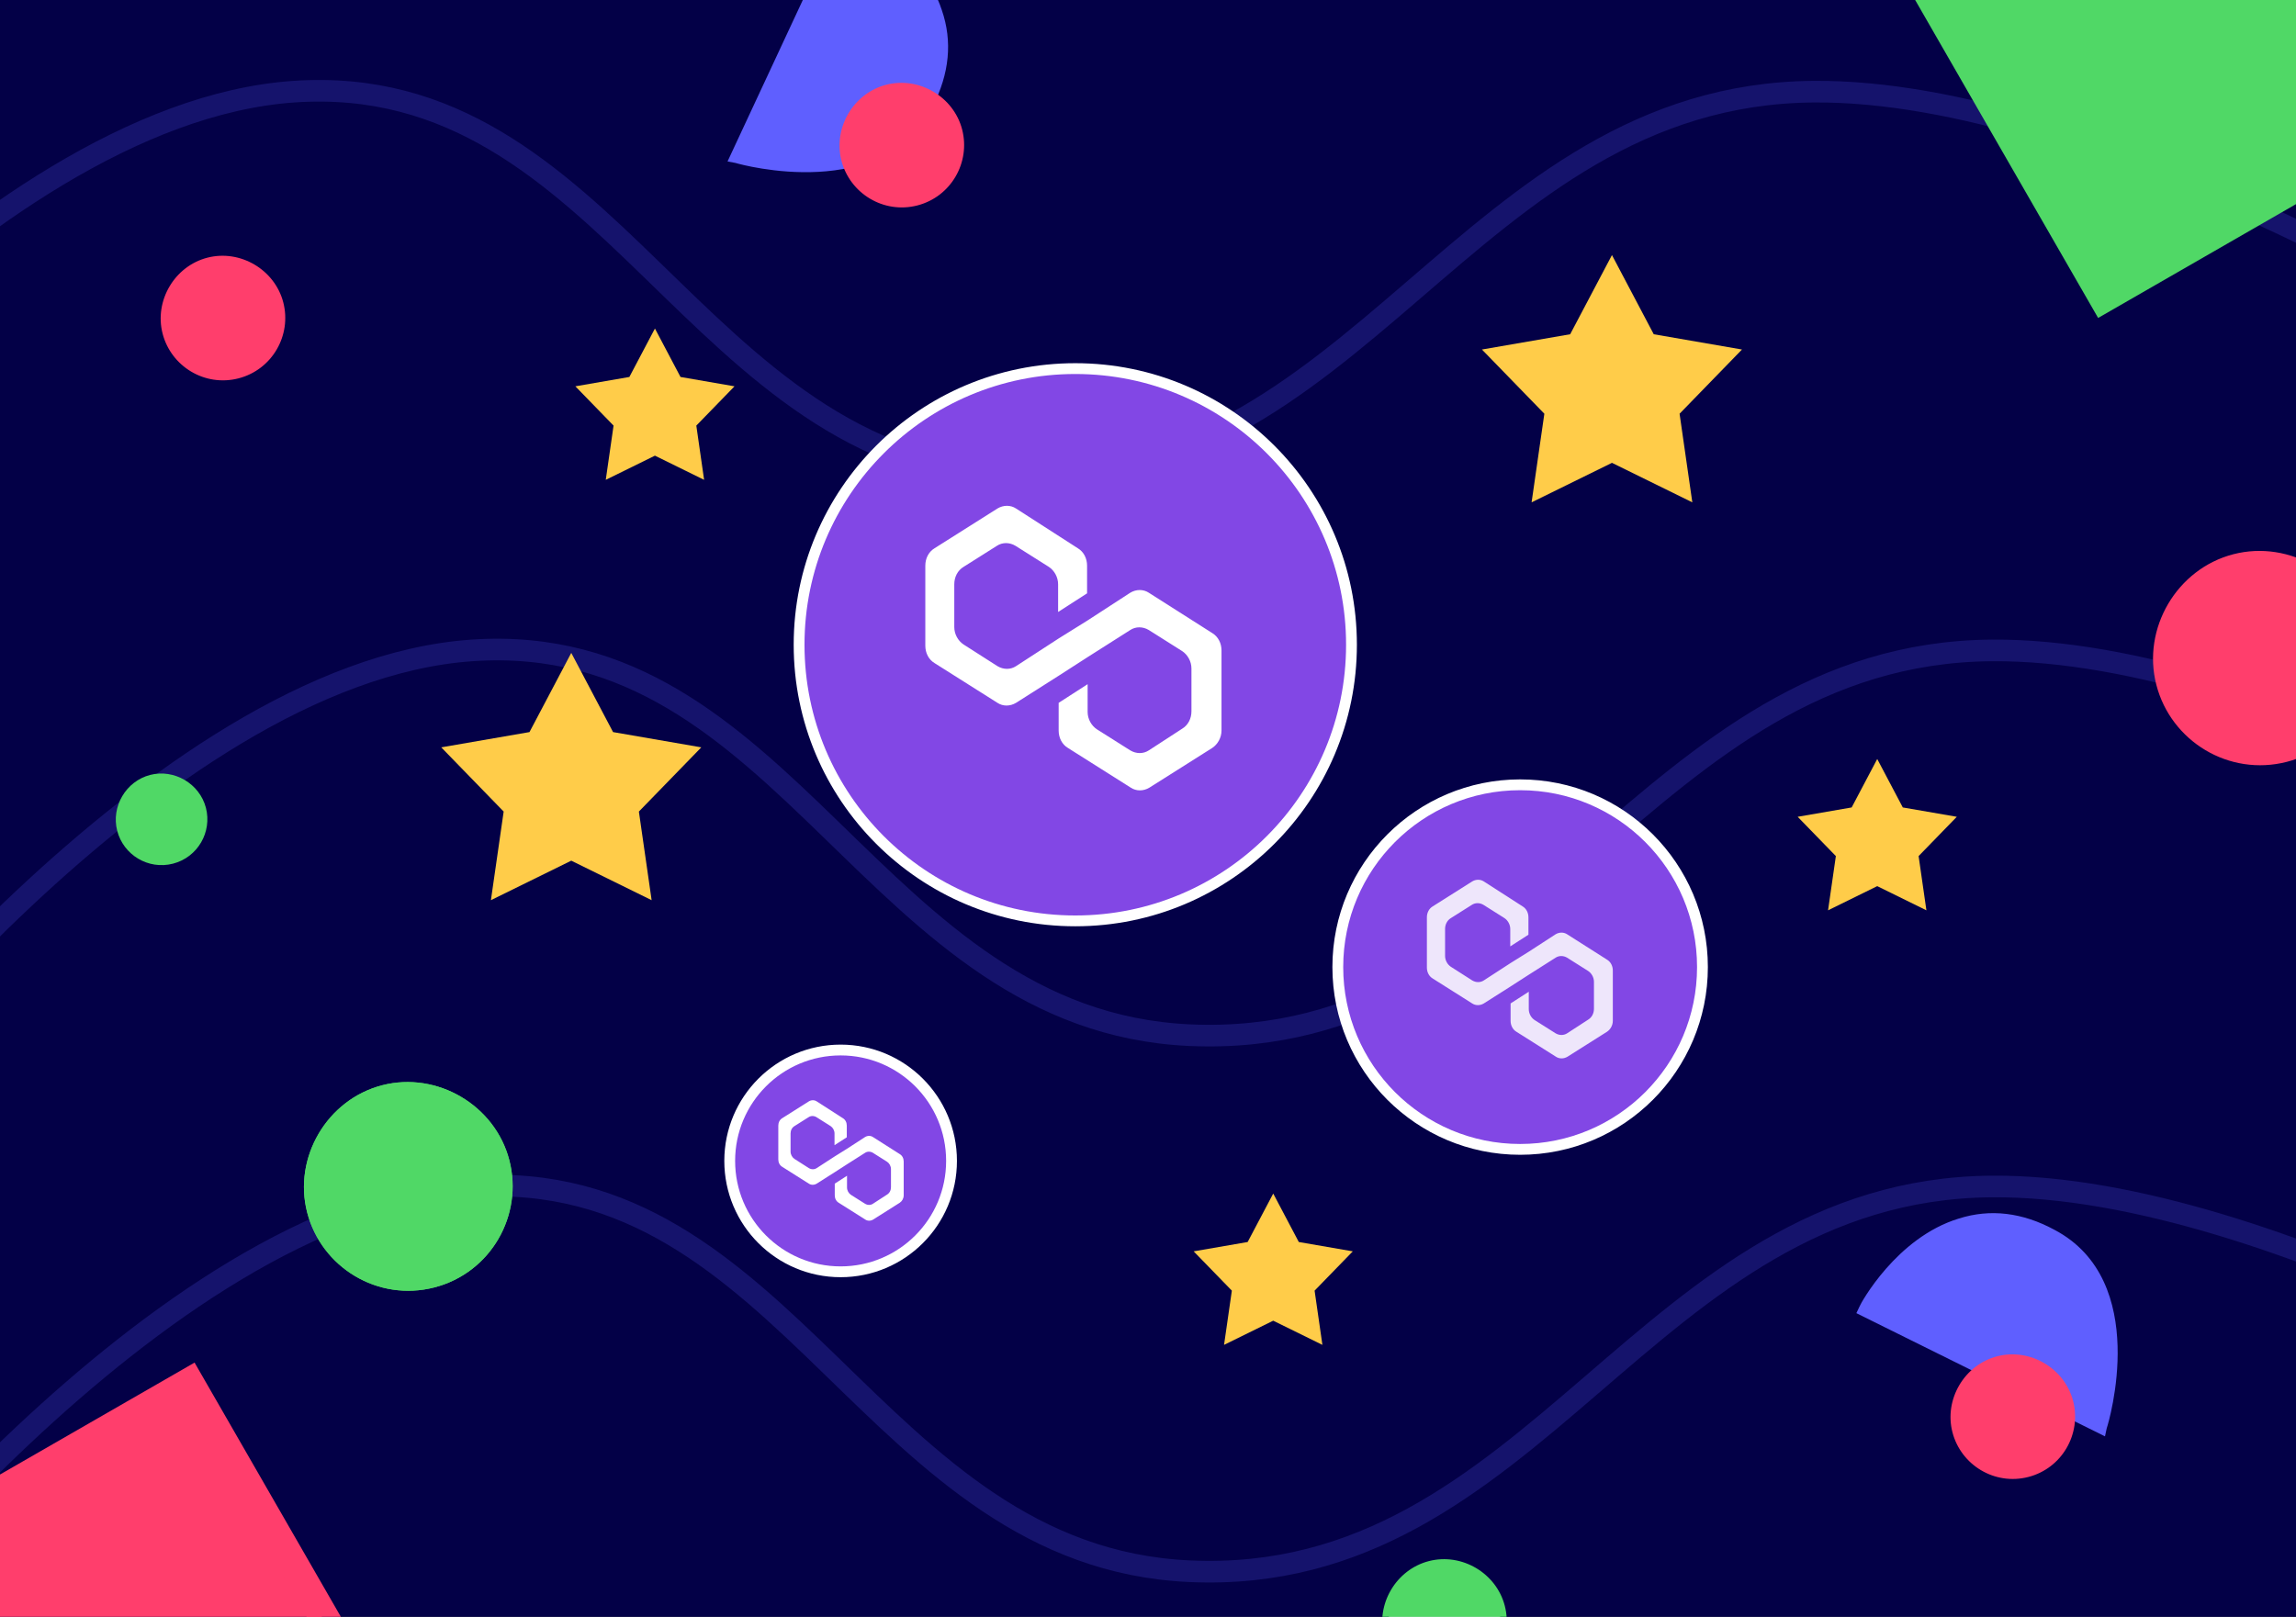 <svg width="1062" height="748" viewBox="0 0 1062 748" fill="none" xmlns="http://www.w3.org/2000/svg">
<rect x="0" y="0" width="1062" height="748" fill="#333333" stroke="none"/>
<g clip-path="url(#clip0)">
<rect width="1062" height="748" fill="#030047"/>
<path d="M-86.196 522.9C-86.196 522.9 71.489 311.017 218.304 300.9C365.069 290.785 403.338 472.311 550.304 478.9C710.84 486.096 760.611 302.172 921.304 300.9C1053.24 299.855 1238.8 416.4 1238.8 416.4" stroke="#15136C" stroke-width="10"/>
<path d="M-168.578 264.407C-168.578 264.407 -10.893 52.525 135.922 42.407C282.687 32.293 320.956 213.819 467.922 220.407C628.458 227.604 678.23 43.68 838.922 42.407C970.859 41.363 1156.42 157.907 1156.42 157.907" stroke="#15136C" stroke-width="10"/>
<path d="M-86.196 770.9C-86.196 770.9 71.489 559.017 218.304 548.9C365.069 538.785 403.338 720.311 550.304 726.9C710.84 734.096 760.611 550.172 921.304 548.9C1053.24 547.855 1238.8 664.4 1238.8 664.4" stroke="#15136C" stroke-width="10"/>
<circle cx="497.369" cy="298.275" r="127.751" fill="#8247E5" stroke="white" stroke-width="5"/>
<circle cx="703.128" cy="447.405" r="84.334" fill="#8247E5" stroke="white" stroke-width="5"/>
<circle cx="388.826" cy="537.069" r="51.3" fill="#8247E5" stroke="white" stroke-width="5"/>
<path d="M264.238 302.051L283.567 338.685L324.381 345.747L295.512 375.45L301.408 416.449L264.238 398.172L227.068 416.449L232.964 375.45L204.095 345.747L244.909 338.685L264.238 302.051Z" fill="#FFCC49"/>
<path d="M302.936 151.98L314.764 174.399L339.74 178.72L322.074 196.897L325.682 221.986L302.936 210.801L280.19 221.986L283.798 196.897L266.132 178.72L291.108 174.399L302.936 151.98Z" fill="#FFCC49"/>
<path d="M588.922 552.172L600.75 574.59L625.726 578.911L608.06 597.088L611.669 622.177L588.922 610.993L566.176 622.177L569.784 597.088L552.119 578.911L577.095 574.59L588.922 552.172Z" fill="#FFCC49"/>
<path d="M868.302 351.133L880.13 373.551L905.106 377.872L887.44 396.049L891.048 421.138L868.302 409.954L845.556 421.138L849.164 396.049L831.498 377.872L856.474 373.551L868.302 351.133Z" fill="#FFCC49"/>
<path d="M745.602 118L764.93 154.634L805.745 161.696L776.876 191.4L782.772 232.399L745.602 214.122L708.431 232.399L714.327 191.4L685.459 161.696L726.273 154.634L745.602 118Z" fill="#FFCC49"/>
<path d="M862.646 606.037L971.548 659.792C971.548 659.792 991.504 594.649 948.859 571.947C895.58 543.672 862.646 606.037 862.646 606.037Z" fill="#5F5FFF"/>
<path d="M973.65 664.502L858.655 607.505L860.071 604.512C860.574 603.068 877.2 572.501 906.027 563.742C920.593 559.105 935.517 560.942 950.284 568.951C994.889 592.46 975.449 657.907 974.443 660.794L973.65 664.502ZM867.169 604.868L969.569 655.485C973.062 641.885 981.527 593.284 947.451 574.937C933.823 567.948 920.647 566.096 908.028 569.794C886.59 576.644 871.736 597.12 867.169 604.868Z" fill="#5F5FFF"/>
<path d="M392.315 -37.685L341.181 72.473C341.181 72.473 406.783 90.865 428.458 47.689C455.45 -6.252 392.315 -37.685 392.315 -37.685Z" fill="#5F5FFF"/>
<path d="M336.521 74.687L390.752 -41.638L393.778 -40.294C395.233 -39.826 426.188 -23.936 435.635 4.673C440.619 19.124 439.139 34.088 431.486 49.042C409.051 94.197 343.157 76.328 340.247 75.392L336.521 74.687ZM393.591 -33.19L345.438 70.392C359.118 73.559 407.908 80.859 425.434 46.353C432.095 32.562 433.631 19.345 429.633 6.818C422.271 -14.45 401.446 -28.809 393.591 -33.19Z" fill="#5F5FFF"/>
<path d="M937.464 680.417C951.293 676.845 959.609 662.739 956.037 648.91C952.465 635.081 938.359 626.765 924.53 630.337C910.7 633.909 902.385 648.016 905.957 661.845C909.529 675.674 923.635 683.989 937.464 680.417Z" fill="white"/>
<path d="M938.208 683.289C922.61 687.318 907.008 677.773 903.086 662.585C899.163 647.397 908.601 631.385 923.789 627.462C938.977 623.539 954.989 632.978 958.912 648.166C962.835 663.354 953.807 679.26 938.208 683.289Z" fill="#FF3E6C"/>
<path d="M423.588 92.167C437.418 88.595 445.733 74.489 442.161 60.66C438.589 46.831 424.483 38.515 410.654 42.087C396.824 45.659 388.509 59.766 392.081 73.595C395.653 87.424 409.759 95.739 423.588 92.167Z" fill="white"/>
<path d="M424.332 95.039C408.734 99.068 393.132 89.523 389.21 74.335C385.287 59.147 394.725 43.135 409.913 39.212C425.101 35.289 441.113 44.728 445.036 59.916C448.959 75.104 439.931 91.01 424.332 95.039Z" fill="#FF3E6C"/>
<path d="M109.588 172.167C123.418 168.595 131.733 154.489 128.161 140.66C124.589 126.831 110.483 118.515 96.654 122.087C82.824 125.659 74.509 139.766 78.081 153.595C81.653 167.424 95.759 175.739 109.588 172.167Z" fill="white"/>
<path d="M110.332 175.039C94.734 179.068 79.132 169.523 75.21 154.335C71.287 139.147 80.725 123.135 95.913 119.212C111.101 115.289 127.113 124.728 131.036 139.916C134.959 155.104 125.931 171.01 110.332 175.039Z" fill="#FF3E6C"/>
<path d="M674.588 775.167C688.418 771.595 696.733 757.489 693.161 743.66C689.589 729.831 675.483 721.515 661.654 725.087C647.824 728.659 639.509 742.766 643.081 756.595C646.653 770.424 660.759 778.739 674.588 775.167Z" fill="white"/>
<path d="M675.332 778.039C659.734 782.068 644.132 772.523 640.21 757.335C636.287 742.147 645.725 726.135 660.913 722.212C676.101 718.289 692.113 727.728 696.036 742.916C699.959 758.104 690.931 774.01 675.332 778.039Z" fill="#50D866"/>
<path d="M79.483 397.44C89.649 394.814 95.762 384.444 93.136 374.278C90.51 364.112 80.14 357.999 69.974 360.624C59.807 363.25 53.695 373.621 56.32 383.787C58.946 393.953 69.317 400.066 79.483 397.44Z" fill="white"/>
<path d="M80.03 399.553C68.563 402.515 57.093 395.498 54.209 384.333C51.326 373.167 58.264 361.396 69.43 358.512C80.595 355.629 92.366 362.567 95.25 373.733C98.134 384.898 91.497 396.591 80.03 399.553Z" fill="#50D866"/>
<path d="M1056.54 347.491C1080.33 341.347 1094.63 317.081 1088.49 293.292C1082.34 269.503 1058.08 255.199 1034.29 261.343C1010.5 267.488 996.197 291.754 1002.34 315.543C1008.49 339.332 1032.75 353.635 1056.54 347.491Z" fill="white"/>
<path d="M1057.82 352.436C1030.99 359.366 1004.15 342.948 997.402 316.821C990.654 290.695 1006.89 263.151 1033.02 256.403C1059.14 249.655 1086.69 265.891 1093.44 292.017C1100.18 318.144 1084.65 345.505 1057.82 352.436Z" fill="#FF3E6C"/>
<path d="M199.667 590.784C222.833 584.801 236.762 561.171 230.779 538.005C224.795 514.839 201.165 500.909 177.999 506.893C154.833 512.876 140.904 536.507 146.887 559.672C152.871 582.838 176.501 596.767 199.667 590.784Z" fill="white"/>
<path d="M200.913 595.597C174.783 602.346 148.648 586.358 142.077 560.915C135.506 535.473 151.317 508.651 176.759 502.079C202.201 495.508 229.024 511.319 235.595 536.761C242.166 562.203 227.043 588.848 200.913 595.597Z" fill="#50D866"/>
<path d="M199.667 590.784C222.833 584.801 236.762 561.171 230.779 538.005C224.795 514.839 201.165 500.909 177.999 506.893C154.833 512.876 140.904 536.507 146.887 559.672C152.871 582.838 176.501 596.767 199.667 590.784Z" fill="white"/>
<path d="M200.913 595.597C174.783 602.346 148.648 586.358 142.077 560.915C135.506 535.473 151.317 508.651 176.759 502.079C202.201 495.508 229.024 511.319 235.595 536.761C242.166 562.203 227.043 588.848 200.913 595.597Z" fill="#50D866"/>
<path d="M-91.023 742.686L11.456 920.512L189.281 818.033L86.802 640.208L-91.023 742.686Z" fill="#FF3E6C"/>
<path d="M199.095 819.996L9.476 929.094L-99.622 739.475L89.997 630.377L199.095 819.996ZM13.687 911.267L180.551 815.261L84.545 648.397L-82.319 744.403L13.687 911.267Z" fill="#FF3E6C"/>
<path d="M869.977 -39.314L972.456 138.512L1150.28 36.033L1047.8 -141.792L869.977 -39.314Z" fill="#50D866"/>
<path d="M1160.1 37.996L970.476 147.094L861.378 -42.525L1051 -151.623L1160.1 37.996ZM974.687 129.267L1141.55 33.261L1045.55 -133.603L878.681 -37.597L974.687 129.267Z" fill="#50D866"/>
<path d="M531.382 274.219C528.854 272.549 525.568 272.549 522.788 274.219L503.072 287.022L489.675 295.372L469.959 308.175C467.432 309.845 464.146 309.845 461.365 308.175L445.694 298.155C443.166 296.485 441.397 293.424 441.397 290.084V270.322C441.397 266.982 442.913 263.92 445.694 262.25L461.112 252.509C463.64 250.839 466.926 250.839 469.707 252.509L485.126 262.25C487.653 263.92 489.422 266.982 489.422 270.322V283.125L502.819 274.497V261.694C502.819 258.354 501.303 255.292 498.522 253.622L469.959 235.252C467.432 233.583 464.146 233.583 461.365 235.252L432.297 253.622C429.517 255.292 428 258.354 428 261.694V298.712C428 302.052 429.517 305.114 432.297 306.784L461.365 325.153C463.893 326.823 467.179 326.823 469.959 325.153L489.675 312.628L503.072 304L522.788 291.475C525.315 289.805 528.601 289.805 531.382 291.475L546.801 301.217C549.328 302.887 551.098 305.949 551.098 309.288V329.05C551.098 332.39 549.581 335.451 546.801 337.121L531.382 347.141C528.854 348.811 525.568 348.811 522.788 347.141L507.369 337.4C504.841 335.73 503.072 332.668 503.072 329.328V316.525L489.675 325.153V337.956C489.675 341.296 491.192 344.358 493.972 346.028L523.041 364.398C525.568 366.067 528.854 366.067 531.634 364.398L560.703 346.028C563.23 344.358 565 341.296 565 337.956V300.938C565 297.598 563.483 294.537 560.703 292.867L531.382 274.219Z" fill="white"/>
<path d="M403.767 526.025C402.697 525.318 401.306 525.318 400.129 526.025L391.782 531.445L386.111 534.98L377.764 540.4C376.694 541.107 375.303 541.107 374.125 540.4L367.491 536.158C366.421 535.451 365.672 534.155 365.672 532.741V524.376C365.672 522.962 366.314 521.666 367.491 520.959L374.018 516.835C375.089 516.128 376.48 516.128 377.657 516.835L384.185 520.959C385.255 521.666 386.004 522.962 386.004 524.376V529.796L391.675 526.143V520.723C391.675 519.309 391.033 518.013 389.856 517.306L377.764 509.53C376.694 508.823 375.303 508.823 374.125 509.53L361.819 517.306C360.642 518.013 360 519.309 360 520.723V536.394C360 537.808 360.642 539.104 361.819 539.811L374.125 547.587C375.196 548.294 376.587 548.294 377.764 547.587L386.111 542.285L391.782 538.632L400.129 533.33C401.199 532.623 402.59 532.623 403.767 533.33L410.295 537.454C411.365 538.161 412.114 539.457 412.114 540.871V549.236C412.114 550.65 411.472 551.946 410.295 552.653L403.767 556.895C402.697 557.602 401.306 557.602 400.129 556.895L393.602 552.771C392.531 552.064 391.782 550.768 391.782 549.354V543.934L386.111 547.587V553.007C386.111 554.42 386.753 555.717 387.93 556.424L400.236 564.2C401.306 564.907 402.697 564.907 403.874 564.2L416.181 556.424C417.251 555.717 418 554.42 418 553.007V537.336C418 535.922 417.358 534.626 416.181 533.92L403.767 526.025Z" fill="white"/>
<g opacity="0.86">
<path d="M724.897 432.246C723.31 431.198 721.247 431.198 719.502 432.246L707.125 440.283L698.716 445.525L686.339 453.561C684.753 454.61 682.69 454.61 680.945 453.561L671.107 447.272C669.52 446.223 668.41 444.302 668.41 442.205V429.8C668.41 427.704 669.362 425.782 671.107 424.734L680.786 418.619C682.373 417.57 684.435 417.57 686.181 418.619L695.86 424.734C697.446 425.782 698.557 427.704 698.557 429.8V437.837L706.967 432.421V424.384C706.967 422.288 706.015 420.366 704.269 419.317L686.339 407.786C684.753 406.738 682.69 406.738 680.945 407.786L662.697 419.317C660.952 420.366 660 422.288 660 424.384V447.621C660 449.718 660.952 451.64 662.697 452.688L680.945 464.219C682.531 465.267 684.594 465.267 686.339 464.219L698.716 456.357L707.125 450.941L719.502 443.079C721.089 442.03 723.151 442.03 724.897 443.079L734.576 449.194C736.162 450.242 737.273 452.164 737.273 454.26V466.665C737.273 468.762 736.321 470.684 734.576 471.732L724.897 478.022C723.31 479.07 721.247 479.07 719.502 478.022L709.823 471.907C708.236 470.858 707.125 468.936 707.125 466.84V458.803L698.716 464.219V472.256C698.716 474.352 699.668 476.274 701.413 477.323L719.661 488.854C721.247 489.902 723.31 489.902 725.055 488.854L743.303 477.323C744.889 476.274 746 474.352 746 472.256V449.019C746 446.922 745.048 445.001 743.303 443.952L724.897 432.246Z" fill="white"/>
</g>
</g>
<defs>
<clipPath id="clip0">
<rect width="1062" height="748" fill="white"/>
</clipPath>
</defs>
</svg>
